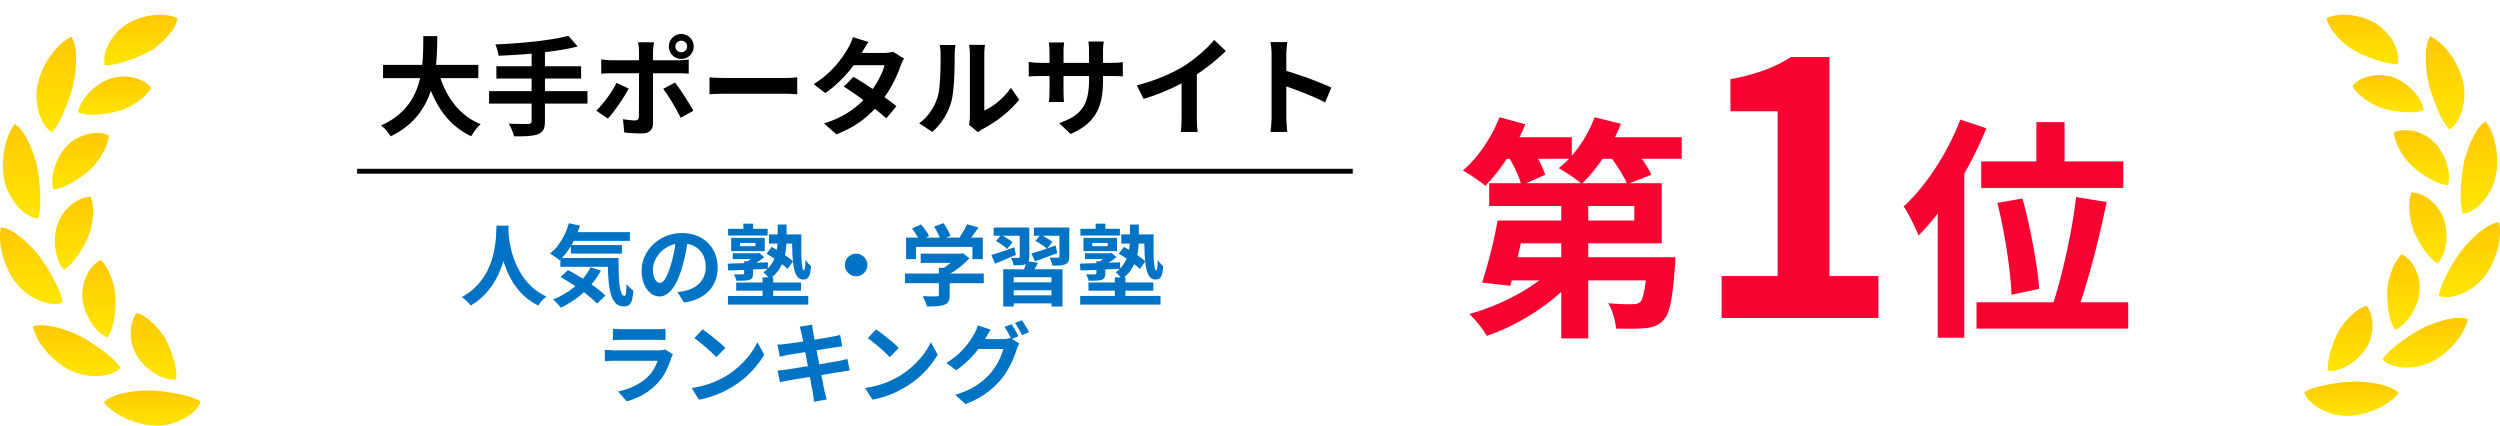 <svg width="511" height="87" fill="none" xmlns="http://www.w3.org/2000/svg"><g clip-path="url(#clip0_373_1718)"><path d="M486.057 5.11c.676.433 1.3 1.059 1.877 1.714.287.333.564.67.809 1.029.237.37.452.749.643 1.122.785 1.48 1.026 3.049.644 4.154-.377 0-.766-.034-1.162-.094-.399-.056-.792-.156-1.221-.236-.422-.09-.845-.2-1.264-.33-.422-.123-.825-.292-1.254-.419-.422-.14-.838-.293-1.237-.46-.399-.166-.779-.349-1.168-.505a12.92 12.92 0 01-1.079-.523c-.337-.183-.644-.382-.944-.549-.577-.343-1.142-.789-1.686-1.281a11.358 11.358 0 01-1.561-1.555c-.231-.293-.465-.556-.673-.842a8.232 8.232 0 01-.561-.869c-.327-.589-.551-1.198-.62-1.797.683-.303 1.501-.503 2.405-.606.225-.026.456-.046.693-.06a16.784 16.784 0 012.148.14c1.944.273 3.874 1.022 5.214 1.97l-.003-.003z" fill="url(#paint0_linear_373_1718)"/><path d="M503.592 17.396c.036.216.069.436.096.659.019.226.026.459.033.692.01.466-.004.939-.04 1.405a13.55 13.55 0 01-.178 1.38 10.3 10.3 0 01-.357 1.326c-.57 1.7-1.445 3.015-2.524 3.591a9.324 9.324 0 01-1.383-2.004c-.105-.193-.191-.4-.303-.599-.109-.2-.215-.406-.314-.612a19.48 19.48 0 01-.564-1.302c-.162-.456-.363-.888-.531-1.338-.172-.45-.327-.902-.465-1.351-.126-.46-.294-.875-.413-1.301a15.27 15.27 0 01-.31-1.232c-.142-.789-.31-1.594-.389-2.46a31.374 31.374 0 01-.126-2.593c.004-1.684.258-3.292.974-4.273.755.399 1.541.991 2.313 1.7.095.09.191.18.287.273a19.13 19.13 0 01.802.919c.35.426.686.875 1.009 1.335.165.226.311.469.449.715.139.243.274.49.406.74.261.492.498.991.71 1.48.402.992.66 1.99.818 2.866v-.016z" fill="url(#paint1_linear_373_1718)"/><path d="M486.964 22.109c.294.096.614.18.954.256.343.073.673.163 1.036.23.716.14 1.508.236 2.284.296 1.511.143 3.075.1 4.167-.41-.119-.675-.392-1.417-.802-2.146a12.152 12.152 0 00-1.63-2.057A17.036 17.036 0 00491.419 17c-.089-.064-.175-.127-.267-.187l-.281-.166c-.752-.43-1.481-.776-2.161-.985a9.911 9.911 0 00-2.178-.32 6.293 6.293 0 00-.558 0 9.26 9.26 0 00-1.686.246c-.722.173-1.382.416-1.973.756a5.584 5.584 0 00-1.485 1.221c.281.483.624.996 1.069 1.442.218.23.479.419.72.642a8.086 8.086 0 001.214.899l.221.133.211.143a9.337 9.337 0 001.346.729l.235.1.221.106c.297.137.594.256.894.353l.003-.003z" fill="url(#paint2_linear_373_1718)"/><path d="M509.921 36.797a12.37 12.37 0 01-.449 1.272 14.57 14.57 0 01-.637 1.248 10.887 10.887 0 01-1.634 2.21c-.303.32-.617.612-.93.872a7.01 7.01 0 01-.983.666c-.657.37-1.304.582-1.904.612a6.543 6.543 0 01-.248-1.138 13.623 13.623 0 01-.142-1.268c-.029-.882-.062-1.824.013-2.783.017-.48.043-.959.09-1.438.049-.48.099-.955.145-1.418.053-.466.125-.918.204-1.358.06-.432.132-.849.221-1.241.086-.383.195-.78.321-1.179l.402-1.211a19.25 19.25 0 01.99-2.39c.396-.769.775-1.471 1.221-2.067.442-.592.93-1.072 1.465-1.355a9.042 9.042 0 011.369 2.54c.182.493.344 1.012.486 1.544.069.267.145.536.198.81.046.275.089.552.125.831.317 2.23.214 4.52-.32 6.241h-.003z" fill="url(#paint3_linear_373_1718)"/><path d="M492.914 33.815c.445.43.96.879 1.57 1.318.301.22.627.436.954.646.313.213.64.422.977.619 1.359.782 2.739 1.428 3.946 1.441.099-.333.165-.696.205-1.078a8.303 8.303 0 00-.023-1.205c-.017-.21-.04-.42-.07-.636-.033-.213-.089-.426-.138-.64a15.73 15.73 0 00-.62-1.923c-.083-.21-.195-.41-.297-.61a17.132 17.132 0 00-.66-1.144c-.436-.736-1.017-1.341-1.535-1.827a9.46 9.46 0 00-.835-.676c-.3-.21-.643-.393-.98-.563a9.717 9.717 0 00-2.098-.768c-1.479-.303-2.894-.21-3.98.293.003.289.04.579.102.871.033.147.07.293.116.436.049.144.099.29.138.447a7.07 7.07 0 00.571 1.344c.08.147.172.29.241.443.3.602.703 1.172 1.119 1.714a8.998 8.998 0 001.3 1.495l-.003.003z" fill="url(#paint4_linear_373_1718)"/><path d="M507.354 57.078c-.294.326-.604.649-.953.948-.354.3-.723.586-1.106.852-.752.536-1.607.962-2.422 1.282a7.99 7.99 0 01-2.389.549c-.749.05-1.422-.04-1.973-.273.214-1.468.97-3.162 1.881-4.846.227-.423.452-.846.699-1.259.251-.409.498-.818.739-1.214.245-.396.515-.773.763-1.139a16.5 16.5 0 01.745-1.022 24.176 24.176 0 013.574-3.58c.676-.527 1.327-.996 1.986-1.339.657-.343 1.304-.563 1.908-.59a9.75 9.75 0 01.148 2.89c-.049.523-.102 1.068-.218 1.608-.115.542-.25 1.088-.409 1.627-.673 2.157-1.759 4.188-2.976 5.509l.003-.004z" fill="url(#paint5_linear_373_1718)"/><path d="M493.284 46.992c.105.29.237.593.393.906.155.313.3.632.478.958.175.326.366.66.574.992.198.33.399.66.617.982.888 1.295 1.858 2.48 2.944 3.019.231-.256.445-.553.646-.882.185-.336.35-.706.499-1.095.072-.197.145-.396.208-.603.056-.21.105-.422.151-.639.086-.432.178-.875.211-1.328.033-.452.05-.908.047-1.354 0-.447-.06-.896-.113-1.322-.095-.852-.346-1.65-.603-2.313-.264-.653-.67-1.305-1.112-1.904a9.584 9.584 0 00-1.591-1.604c-1.178-.916-2.514-1.445-3.702-1.462a4.387 4.387 0 00-.281.833 5.118 5.118 0 00-.082.446c-.027.153-.056.306-.073.462a6.667 6.667 0 00-.046.965c-.013.33-.007.663.02 1.002.013.17.036.34.053.51.013.17.029.34.052.509.04.34.119.679.182 1.012.112.662.333 1.318.534 1.907l-.006.003z" fill="url(#paint6_linear_373_1718)"/><path d="M496.392 74.242a8.718 8.718 0 01-1.274.436 13.26 13.26 0 01-1.353.3 12.45 12.45 0 01-2.732.11c-1.772-.16-3.26-.732-4.062-1.641.805-1.248 2.234-2.423 3.755-3.575.389-.276.782-.552 1.171-.829.39-.273.805-.516 1.192-.772a25.8 25.8 0 012.276-1.298c.35-.173.723-.336 1.112-.49a18.24 18.24 0 011.175-.459c.403-.143.822-.27 1.234-.392a17.82 17.82 0 011.231-.333c.825-.187 1.637-.31 2.366-.34.736-.026 1.412.057 1.967.297a9.57 9.57 0 01-.416 1.314 13.12 13.12 0 01-.677 1.352c-.128.23-.267.456-.409.685-.152.223-.31.446-.475.666-.33.44-.676.882-1.056 1.295-1.514 1.657-3.382 2.995-5.025 3.678v-.004z" fill="url(#paint7_linear_373_1718)"/><path d="M487.978 59.035a17.878 17.878 0 00-.01 2.067c.053.755.106 1.517.234 2.3.129.782.274 1.527.495 2.22.221.689.505 1.308.878 1.784 1.267-.523 2.564-1.81 3.481-3.369.234-.386.429-.802.617-1.205.093-.203.182-.406.261-.612.073-.21.142-.42.208-.626.125-.416.237-.815.313-1.211.066-.4.113-.783.132-1.142.076-1.411-.267-3.016-.934-4.344a7.334 7.334 0 00-1.207-1.767c-.462-.5-.97-.895-1.505-1.165-.445.366-.789.855-1.142 1.381-.171.267-.307.56-.458.852a8.21 8.21 0 00-.406.92c-.116.322-.251.631-.347.964-.053.163-.099.33-.142.5l-.138.492c-.086.33-.152.666-.201.999a8.91 8.91 0 00-.132.962h.003z" fill="url(#paint8_linear_373_1718)"/><path d="M479.147 84.993c-.871-.05-1.798-.23-2.683-.482a12.572 12.572 0 01-2.507-1.095c-1.525-.916-2.624-2.09-2.957-3.249a6.85 6.85 0 011.036-.526c.373-.16.779-.273 1.195-.42.415-.132.854-.249 1.306-.349.452-.096.908-.216 1.376-.296.469-.08.944-.156 1.413-.236.468-.074.94-.13 1.405-.173a17.805 17.805 0 011.997-.16c.211-.01.412-.02.61-.023.776-.017 1.63.06 2.472.133.848.083 1.726.246 2.537.412.819.18 1.607.423 2.287.723.673.293 1.247.659 1.647 1.112-.525.695-1.277 1.33-2.129 1.94-.425.306-.901.566-1.382.832-.485.26-.984.51-1.512.706a21.67 21.67 0 01-1.58.556 19.602 19.602 0 01-2.366.496c-.258.026-.512.05-.759.066-.495.033-.97.04-1.412.023l.006.01z" fill="url(#paint9_linear_373_1718)"/><path d="M478.068 67.609c-.148.28-.303.562-.455.869-.148.31-.294.639-.432.988a21.189 21.189 0 00-.772 2.174c-.449 1.484-.74 3.019-.476 4.207 1.363.063 3.096-.5 4.577-1.528.38-.24.736-.523 1.073-.816.336-.296.666-.579.953-.908.578-.646 1.069-1.285 1.399-1.937a9.21 9.21 0 00.449-.986c.126-.35.231-.718.317-1.088a9.88 9.88 0 00.195-1.118c.036-.383.049-.766.039-1.139-.02-1.48-.468-2.882-1.204-3.824a4.355 4.355 0 00-.809.316c-.273.12-.544.27-.805.443-.132.086-.257.18-.386.276-.132.09-.264.187-.392.286-.261.2-.502.433-.75.66-.25.222-.491.465-.719.722-.224.263-.465.499-.673.769-.419.542-.818 1.068-1.129 1.624v.01z" fill="url(#paint10_linear_373_1718)"/></g><path d="M97.768 15.968h-7.744c1.452 4.29 4.114 7.744 8.228 9.416-.66.55-1.518 1.716-1.936 2.464-3.982-1.87-6.534-5.082-8.25-9.328-1.188 3.674-3.564 7.106-8.228 9.35-.418-.726-1.188-1.672-1.958-2.222 5.038-2.244 7.128-5.896 7.986-9.68h-7.568v-2.706h8.008c.22-2.068.198-4.07.22-5.874h2.86c-.022 1.804-.044 3.828-.264 5.874h8.646v2.706zm22.308 2.662v2.552h-8.69v3.586c0 1.562-.396 2.244-1.43 2.662-1.056.396-2.64.462-4.884.44-.154-.748-.66-1.892-1.078-2.596 1.628.066 3.476.066 3.96.066.506-.022.704-.176.704-.616v-3.542h-8.69V18.63h8.69v-2.574h-7.194v-2.508h7.194v-2.574c-2.288.198-4.598.33-6.754.418-.066-.682-.396-1.738-.66-2.31 5.302-.22 11.33-.814 14.938-1.76l1.892 2.178c-1.958.506-4.268.88-6.688 1.166v2.882h7.392v2.508h-7.392v2.574h8.69zM138.05 9.5c0 .66.55 1.188 1.21 1.188.66 0 1.188-.528 1.188-1.188 0-.66-.528-1.188-1.188-1.188-.66 0-1.21.528-1.21 1.188zm-1.342 0a2.554 2.554 0 012.552-2.552 2.535 2.535 0 012.53 2.552 2.535 2.535 0 01-2.53 2.552 2.554 2.554 0 01-2.552-2.552zm-3.036-.858c-.044.308-.198 1.364-.198 1.914v1.76h5.126c.616 0 1.584-.066 2.178-.154v2.882a38.137 38.137 0 00-2.156-.066h-5.148v10.23c0 1.276-.726 2.068-2.288 2.068-1.188 0-2.464-.066-3.586-.198l-.264-2.728c.946.176 1.914.264 2.442.264.572 0 .792-.22.814-.792.022-.814.022-7.788.022-8.822v-.022h-5.588c-.66 0-1.518.022-2.134.088V12.14c.66.088 1.43.176 2.134.176h5.588v-1.76c0-.572-.11-1.54-.198-1.914h3.256zm-5.17 9.46c-1.012 1.958-3.036 4.84-4.246 6.138l-2.376-1.628c1.474-1.408 3.234-3.828 4.136-5.676l2.486 1.166zm9.46-1.232c1.122 1.408 2.882 4.18 3.762 5.786l-2.596 1.408c-.946-1.892-2.508-4.554-3.564-5.896l2.398-1.298zm7.062-1.056c.792.066 2.398.132 3.542.132h11.814c1.034 0 2.002-.088 2.574-.132v3.454c-.528-.022-1.65-.11-2.574-.11h-11.814c-1.254 0-2.728.044-3.542.11v-3.454zm32.494-7.238c-.55.77-1.1 1.76-1.364 2.244h4.466c.682 0 1.43-.088 1.914-.242l2.244 1.386a10.35 10.35 0 00-.726 1.562c-.594 1.782-1.694 4.136-3.256 6.336.946.682 1.804 1.32 2.442 1.848l-2.09 2.486c-.594-.55-1.408-1.232-2.31-1.958-1.936 2.046-4.444 3.916-7.876 5.214l-2.552-2.222c3.806-1.166 6.248-2.948 8.074-4.774a67.617 67.617 0 00-4.004-2.75l1.958-2.002c1.166.66 2.552 1.562 3.938 2.486 1.144-1.584 2.09-3.498 2.42-4.862h-6.292c-1.54 2.046-3.586 4.158-5.808 5.698L166.32 17.2c3.85-2.398 5.896-5.412 6.996-7.326.352-.528.814-1.54 1.012-2.288l3.19.99zm20.548 16.94a8.372 8.372 0 00.176-1.628V11.062c0-.99-.154-1.826-.176-1.892h3.278c-.022.066-.154.924-.154 1.914V22.59c1.782-.77 3.96-2.508 5.434-4.642l1.694 2.42c-1.826 2.376-4.994 4.752-7.458 6.006a4.7 4.7 0 00-.946.66l-1.848-1.518zm-10.186-.33c1.936-1.364 3.124-3.388 3.74-5.258.616-1.892.638-6.05.638-8.712 0-.88-.066-1.474-.198-2.024h3.234a14.49 14.49 0 00-.154 2.002c0 2.596-.066 7.238-.66 9.46-.66 2.486-2.046 4.642-3.916 6.314l-2.684-1.782zm37.576-8.91c0 5.456-1.32 8.778-6.622 11.11l-2.354-2.222c4.246-1.474 6.116-3.366 6.116-8.778v-.836h-5.214v2.992c0 .968.066 1.87.088 2.31h-3.08c.066-.44.132-1.32.132-2.31V15.55h-1.87c-1.1 0-1.892.044-2.376.088v-2.992a14.29 14.29 0 002.376.198h1.87v-2.178c0-.638-.066-1.32-.132-1.98h3.124a13.446 13.446 0 00-.132 1.98v2.178h5.214v-2.31c0-.88-.066-1.606-.132-2.046h3.146a13.86 13.86 0 00-.154 2.046v2.31h1.628c1.166 0 1.826-.044 2.42-.154v2.926c-.484-.044-1.254-.066-2.42-.066h-1.628v.726zm6.908 1.166c3.938-1.012 7.172-2.442 9.614-3.938 2.266-1.408 4.774-3.608 6.204-5.346l2.376 2.266c-1.672 1.65-3.784 3.366-5.918 4.774v8.888c0 .968.044 2.332.198 2.882h-3.476c.088-.528.154-1.914.154-2.882v-7.04c-2.266 1.188-5.06 2.376-7.766 3.168l-1.386-2.772zm27.544 6.446v-12.65c0-.77-.066-1.87-.22-2.64h3.432c-.088.77-.198 1.738-.198 2.64v3.256c2.948.858 7.172 2.42 9.196 3.41l-1.254 3.036c-2.266-1.188-5.566-2.464-7.942-3.278v6.226c0 .638.11 2.178.198 3.08h-3.432c.132-.88.22-2.2.22-3.08z" fill="#010101"/><path d="M101.488 46.132h2.484a72.228 72.228 0 01-.126 1.944c-.06.792-.174 1.674-.342 2.646-.156.96-.396 1.968-.72 3.024a17.829 17.829 0 01-1.332 3.168 14.939 14.939 0 01-2.124 3.006c-.852.948-1.89 1.794-3.114 2.538a5.619 5.619 0 00-.792-.882 8.532 8.532 0 00-1.026-.846c1.2-.672 2.208-1.44 3.024-2.304a13.06 13.06 0 001.998-2.718c.516-.96.912-1.92 1.188-2.88.276-.972.474-1.89.594-2.754.12-.864.192-1.638.216-2.322.024-.684.048-1.224.072-1.62zm2.394.486c.012.228.036.588.072 1.08a21.728 21.728 0 00.702 3.996c.228.792.528 1.608.9 2.448.372.84.834 1.662 1.386 2.466a12.013 12.013 0 001.998 2.232 12.35 12.35 0 002.772 1.782 6.096 6.096 0 00-.972.882 7.11 7.11 0 00-.702.954 12.667 12.667 0 01-2.898-1.962 14.1 14.1 0 01-2.106-2.484 17.626 17.626 0 01-1.44-2.736 22.15 22.15 0 01-.936-2.718c-.228-.9-.402-1.734-.522-2.502a29.274 29.274 0 01-.252-1.998 44.343 44.343 0 00-.09-1.224l2.088-.216zm12.6.828h12.276v1.782h-12.276v-1.782zm.198 2.646h10.44v1.746h-10.44v-1.746zm-2.142 2.646h10.386v1.8h-10.386v-1.8zm1.728-7.11l2.268.486a17.884 17.884 0 01-1.746 4.032c-.732 1.236-1.536 2.256-2.412 3.06a3.866 3.866 0 00-.576-.45c-.24-.18-.486-.354-.738-.522a6.096 6.096 0 00-.648-.414c.888-.684 1.662-1.572 2.322-2.664a13.97 13.97 0 001.53-3.528zm4.446 9l2.106.684a15.66 15.66 0 01-2.196 3.132 18.139 18.139 0 01-2.808 2.538 20.163 20.163 0 01-3.186 1.908 8.816 8.816 0 00-.45-.54 7.265 7.265 0 00-.594-.63 9.083 9.083 0 00-.54-.504 17.098 17.098 0 003.114-1.638 13.9 13.9 0 002.628-2.232c.78-.84 1.422-1.746 1.926-2.718zm3.51-1.89h2.214c0 1.08.012 2.094.036 3.042a27.1 27.1 0 00.162 2.466c.096.696.228 1.248.396 1.656.168.396.384.594.648.594.144-.012.24-.24.288-.684.048-.444.078-1.026.09-1.746.204.24.432.486.684.738.264.24.504.444.72.612-.048.744-.138 1.356-.27 1.836-.12.48-.312.828-.576 1.044-.264.228-.624.342-1.08.342-.756 0-1.356-.258-1.8-.774-.432-.504-.756-1.206-.972-2.106-.216-.912-.36-1.968-.432-3.168a64.5 64.5 0 01-.108-3.852zm-9.648 3.888l1.53-1.422c.66.348 1.344.738 2.052 1.17.72.42 1.428.864 2.124 1.332a30.86 30.86 0 011.962 1.404c.6.456 1.104.894 1.512 1.314l-1.728 1.638a14.491 14.491 0 00-1.422-1.332c-.564-.48-1.188-.96-1.872-1.44a37.479 37.479 0 00-2.088-1.422 47.16 47.16 0 00-2.07-1.242zm26.064-7.956a55.78 55.78 0 01-.468 2.916 28.367 28.367 0 01-.774 3.132c-.348 1.212-.756 2.256-1.224 3.132-.468.876-.984 1.554-1.548 2.034-.552.468-1.158.702-1.818.702-.66 0-1.272-.222-1.836-.666-.552-.456-.996-1.08-1.332-1.872-.324-.792-.486-1.692-.486-2.7 0-1.044.21-2.028.63-2.952a7.816 7.816 0 011.746-2.448 8.375 8.375 0 012.628-1.692 8.6 8.6 0 013.258-.612c1.116 0 2.118.18 3.006.54.9.36 1.668.858 2.304 1.494a6.485 6.485 0 011.458 2.232 7.44 7.44 0 01.504 2.754c0 1.26-.258 2.388-.774 3.384s-1.284 1.818-2.304 2.466c-1.008.648-2.268 1.092-3.78 1.332l-1.35-2.142c.348-.036.654-.078.918-.126s.516-.102.756-.162a6.925 6.925 0 001.602-.612 5.24 5.24 0 001.314-1.008 4.39 4.39 0 00.864-1.422c.216-.54.324-1.134.324-1.782a5.6 5.6 0 00-.324-1.944 4.286 4.286 0 00-.954-1.53c-.42-.444-.93-.78-1.53-1.008-.6-.24-1.29-.36-2.07-.36-.96 0-1.806.174-2.538.522a5.824 5.824 0 00-1.854 1.314 5.958 5.958 0 00-1.152 1.746c-.252.624-.378 1.218-.378 1.782 0 .6.072 1.104.216 1.512.144.396.318.696.522.9.216.192.444.288.684.288.252 0 .498-.126.738-.378.252-.264.498-.66.738-1.188.24-.528.48-1.194.72-1.998.276-.864.51-1.788.702-2.772.192-.984.33-1.944.414-2.88l2.448.072zm8.154 11.826h16.416v1.764h-16.416v-1.764zm1.692-2.754h13.248v1.674h-13.248v-1.674zm5.382-1.044h2.178v4.698h-2.178v-4.698zm-7.038-9.936h8.082v1.386h-8.082v-1.386zm7.848 5.112l1.044-1.404c.492.264 1.014.57 1.566.918.564.336 1.092.684 1.584 1.044.504.348.912.678 1.224.99l-1.116 1.566c-.288-.3-.678-.636-1.17-1.008-.48-.384-.996-.762-1.548-1.134a20.281 20.281 0 00-1.584-.972zm-4.734-6.156h1.998v1.872h-1.998v-1.872zm.162 7.686h1.818v2.502c0 .384-.054.672-.162.864-.108.18-.312.324-.612.432-.3.084-.666.138-1.098.162-.432.012-.942.018-1.53.018a2.797 2.797 0 00-.216-.684c-.108-.24-.21-.45-.306-.63.252.012.498.018.738.018h1.062c.12 0 .198-.018.234-.054.048-.036.072-.102.072-.198v-2.43zm-3.366.486c.696-.024 1.488-.048 2.376-.072.888-.024 1.836-.054 2.844-.09l3.006-.108-.018 1.332c-.984.036-1.962.078-2.934.126-.972.048-1.902.09-2.79.126-.876.024-1.668.048-2.376.072l-.108-1.386zm1.044-2.124h5.112v1.188h-5.112v-1.188zm7.398-3.852h5.634v1.872h-5.634v-1.872zm-2.772 3.852h.45l.342-.09 1.008.882a14.4 14.4 0 01-1.368.99c-.504.324-.978.612-1.422.864a2.774 2.774 0 00-.378-.45 3.333 3.333 0 00-.414-.414c.312-.204.636-.444.972-.72.348-.288.618-.552.81-.792v-.27zm7.488-3.852h1.908a239.633 239.633 0 00-.018 2.844c0 .876.018 1.656.054 2.34.036.672.09 1.2.162 1.584.084.384.198.576.342.576.084 0 .15-.198.198-.594.048-.408.078-.918.09-1.53.156.216.336.444.54.684.216.228.414.414.594.558-.036.636-.108 1.158-.216 1.566-.108.408-.27.708-.486.9-.204.192-.498.288-.882.288-.552 0-.984-.234-1.296-.702-.312-.48-.534-1.14-.666-1.98a27.104 27.104 0 01-.27-2.952c-.036-1.116-.054-2.31-.054-3.582zm-10.638 1.746v.648h3.15v-.648h-3.15zm-1.8-1.044h6.858v2.718h-6.858v-2.718zm9.504-2.718h1.818v2.952c0 .624-.042 1.302-.126 2.034-.072.72-.228 1.452-.468 2.196a7.934 7.934 0 01-1.044 2.124c-.456.672-1.068 1.284-1.836 1.836a2.729 2.729 0 00-.36-.468c-.144-.18-.3-.354-.468-.522a3.928 3.928 0 00-.45-.396c.66-.468 1.182-.99 1.566-1.566.396-.588.69-1.188.882-1.8a9.086 9.086 0 00.378-1.818c.072-.6.108-1.158.108-1.674v-2.898zM175 51.856c.432 0 .816.108 1.152.324.348.204.624.48.828.828.216.336.324.72.324 1.152 0 .42-.108.804-.324 1.152-.204.348-.48.63-.828.846-.336.204-.72.306-1.152.306-.42 0-.804-.102-1.152-.306a2.591 2.591 0 01-.846-.846 2.236 2.236 0 01-.306-1.152c0-.432.102-.816.306-1.152.216-.348.498-.624.846-.828a2.142 2.142 0 011.152-.324zm13.194 0h8.298v1.872h-8.298v-1.872zm-3.222 4.05h16.11v1.98h-16.11v-1.98zm6.93-1.17h2.214v5.562c0 .552-.078.984-.234 1.296-.156.312-.45.546-.882.702a5.462 5.462 0 01-1.512.288c-.576.036-1.248.054-2.016.054a6.186 6.186 0 00-.378-1.08 9.12 9.12 0 00-.504-1.026l1.17.036c.396.012.744.018 1.044.018.312 0 .528-.006.648-.018.18 0 .3-.024.36-.072.06-.048.09-.132.09-.252v-5.508zm3.906-2.88h.522l.468-.108 1.35 1.044c-.396.444-.858.888-1.386 1.332a21.47 21.47 0 01-1.656 1.26c-.576.384-1.158.72-1.746 1.008a4.792 4.792 0 00-.558-.648 17.42 17.42 0 00-.576-.612c.468-.24.93-.528 1.386-.864.468-.336.894-.678 1.278-1.026.384-.36.69-.684.918-.972v-.414zm-10.602-3.294h15.678v4.41h-2.124V50.47h-11.538v2.502h-2.016v-4.41zm12.456-2.736l2.34.684c-.408.6-.834 1.188-1.278 1.764a23.739 23.739 0 01-1.206 1.458l-1.782-.648c.24-.312.474-.654.702-1.026.24-.372.468-.75.684-1.134.216-.396.396-.762.54-1.098zm-11.25.882l1.836-.828c.324.36.642.762.954 1.206.312.432.54.822.684 1.17l-1.944.918c-.132-.336-.348-.732-.648-1.188a13.955 13.955 0 00-.882-1.278zm4.518-.396l1.908-.702c.288.384.564.822.828 1.314.276.492.474.924.594 1.296l-2.034.792c-.096-.36-.27-.792-.522-1.296-.24-.516-.498-.984-.774-1.404zm14.13 8.73h12.114v7.614h-2.25v-5.994h-7.722v5.994h-2.142v-7.614zm1.08 2.664h9.378v1.62h-9.378v-1.62zm.126 2.664h9.342v1.638h-9.342V60.37zm3.582-6.984l2.322.324c-.228.468-.468.912-.72 1.332-.252.42-.474.774-.666 1.062l-1.764-.378c.156-.348.312-.738.468-1.17a7.43 7.43 0 00.36-1.17zm-6.732-6.876h5.796v1.674h-5.796V46.51zm5.31 0h1.962v5.976c0 .408-.054.726-.162.954-.108.228-.3.414-.576.558a3.21 3.21 0 01-1.044.216 49.08 49.08 0 01-1.422.018 4.033 4.033 0 00-.216-.774 7.927 7.927 0 00-.324-.756c.312.012.612.018.9.018h.612c.096 0 .162-.018.198-.054a.268.268 0 00.072-.198V46.51zm2.916 0h6.21v1.674h-6.21V46.51zm5.202 0h2.016v5.922c0 .444-.06.786-.18 1.026-.108.228-.318.414-.63.558-.3.132-.672.216-1.116.252-.432.024-.942.03-1.53.018a3.64 3.64 0 00-.234-.828 5.878 5.878 0 00-.342-.81l1.026.036h.684a.489.489 0 00.234-.072c.048-.036.072-.102.072-.198V46.51zm-5.724 5.31c.648-.192 1.41-.432 2.286-.72.876-.3 1.764-.606 2.664-.918l.342 1.548c-.78.3-1.572.6-2.376.9-.792.288-1.524.552-2.196.792l-.72-1.602zm.828-2.574l1.044-1.278c.396.192.828.432 1.296.72.48.276.852.534 1.116.774l-1.098 1.404c-.24-.252-.594-.528-1.062-.828a13.501 13.501 0 00-1.296-.792zm-9.018 2.88c.6-.18 1.314-.408 2.142-.684.84-.288 1.692-.588 2.556-.9l.324 1.566c-.732.3-1.47.612-2.214.936a86.86 86.86 0 01-2.052.846l-.756-1.764zm.954-2.862l1.026-1.242c.396.192.822.432 1.278.72.456.276.81.534 1.062.774l-1.08 1.386c-.24-.252-.582-.534-1.026-.846a13.23 13.23 0 00-1.26-.792zm17.208 11.232h16.416v1.764h-16.416v-1.764zm1.692-2.754h13.248v1.674h-13.248v-1.674zm5.382-1.044h2.178v4.698h-2.178v-4.698zm-7.038-9.936h8.082v1.386h-8.082v-1.386zm7.848 5.112l1.044-1.404c.492.264 1.014.57 1.566.918.564.336 1.092.684 1.584 1.044.504.348.912.678 1.224.99l-1.116 1.566c-.288-.3-.678-.636-1.17-1.008-.48-.384-.996-.762-1.548-1.134a20.281 20.281 0 00-1.584-.972zm-4.734-6.156h1.998v1.872h-1.998v-1.872zm.162 7.686h1.818v2.502c0 .384-.054.672-.162.864-.108.18-.312.324-.612.432-.3.084-.666.138-1.098.162-.432.012-.942.018-1.53.018a2.797 2.797 0 00-.216-.684c-.108-.24-.21-.45-.306-.63.252.012.498.018.738.018h1.062c.12 0 .198-.018.234-.054.048-.036.072-.102.072-.198v-2.43zm-3.366.486c.696-.024 1.488-.048 2.376-.072.888-.024 1.836-.054 2.844-.09l3.006-.108-.018 1.332c-.984.036-1.962.078-2.934.126-.972.048-1.902.09-2.79.126-.876.024-1.668.048-2.376.072l-.108-1.386zm1.044-2.124h5.112v1.188h-5.112v-1.188zm7.398-3.852h5.634v1.872h-5.634v-1.872zm-2.772 3.852h.45l.342-.09 1.008.882a14.4 14.4 0 01-1.368.99c-.504.324-.978.612-1.422.864a2.774 2.774 0 00-.378-.45 3.333 3.333 0 00-.414-.414c.312-.204.636-.444.972-.72.348-.288.618-.552.81-.792v-.27zm7.488-3.852h1.908a239.633 239.633 0 00-.018 2.844c0 .876.018 1.656.054 2.34.036.672.09 1.2.162 1.584.084.384.198.576.342.576.084 0 .15-.198.198-.594.048-.408.078-.918.09-1.53.156.216.336.444.54.684.216.228.414.414.594.558-.036.636-.108 1.158-.216 1.566-.108.408-.27.708-.486.9-.204.192-.498.288-.882.288-.552 0-.984-.234-1.296-.702-.312-.48-.534-1.14-.666-1.98a27.104 27.104 0 01-.27-2.952c-.036-1.116-.054-2.31-.054-3.582zm-10.638 1.746v.648h3.15v-.648h-3.15zm-1.8-1.044h6.858v2.718h-6.858v-2.718zm9.504-2.718h1.818v2.952c0 .624-.042 1.302-.126 2.034-.072.72-.228 1.452-.468 2.196a7.934 7.934 0 01-1.044 2.124c-.456.672-1.068 1.284-1.836 1.836a2.729 2.729 0 00-.36-.468c-.144-.18-.3-.354-.468-.522a3.928 3.928 0 00-.45-.396c.66-.468 1.182-.99 1.566-1.566.396-.588.69-1.188.882-1.8a9.086 9.086 0 00.378-1.818c.072-.6.108-1.158.108-1.674v-2.898zM125.286 67.194c.252.036.552.06.9.072.348.012.672.018.972.018h6.93c.276 0 .606-.006.99-.018.384-.012.702-.036.954-.072v2.322a9.784 9.784 0 00-.936-.036c-.372-.012-.72-.018-1.044-.018h-6.894c-.288 0-.606.006-.954.018-.336.012-.642.024-.918.036v-2.322zm12.258 5.22l-.198.396c-.06.144-.108.264-.144.36a19.507 19.507 0 01-1.044 2.592c-.408.852-.948 1.65-1.62 2.394a12.025 12.025 0 01-3.024 2.466 15.641 15.641 0 01-3.402 1.422l-1.782-2.034c1.356-.288 2.562-.708 3.618-1.26s1.926-1.182 2.61-1.89a6.822 6.822 0 001.152-1.548c.3-.552.534-1.074.702-1.566h-8.694c-.216 0-.522.006-.918.018-.396.012-.786.036-1.17.072v-2.34l1.116.072c.372.024.696.036.972.036h8.91c.288 0 .546-.018.774-.054.24-.036.42-.078.54-.126l1.602.99zm6.066-5.094c.312.216.678.48 1.098.792.42.312.852.654 1.296 1.026.456.36.882.714 1.278 1.062.396.348.72.66.972.936l-1.836 1.872a15.757 15.757 0 00-.9-.9 45.97 45.97 0 00-2.484-2.142c-.42-.336-.792-.618-1.116-.846l1.692-1.8zm-2.25 11.988a19.063 19.063 0 002.646-.558c.828-.24 1.596-.516 2.304-.828a20.95 20.95 0 001.944-.972 17.407 17.407 0 002.808-2.088c.852-.78 1.596-1.59 2.232-2.43.636-.852 1.14-1.68 1.512-2.484l1.404 2.538a16.38 16.38 0 01-1.692 2.412c-.66.804-1.41 1.572-2.25 2.304a19.23 19.23 0 01-2.718 1.944c-.612.372-1.272.726-1.98 1.062-.708.324-1.458.612-2.25.864-.78.264-1.596.468-2.448.612l-1.512-2.376zm22.464-11.16a5.255 5.255 0 00-.18-.72l-.18-.648 2.538-.414c.024.18.048.408.072.684.036.264.078.504.126.72.024.168.078.48.162.936l.306 1.656c.12.648.252 1.35.396 2.106.156.744.306 1.5.45 2.268l.414 2.16c.144.684.264 1.29.36 1.818.108.528.186.918.234 1.17.06.264.132.552.216.864.084.312.168.612.252.9l-2.61.468c-.048-.336-.084-.66-.108-.972a5.964 5.964 0 00-.126-.846l-.216-1.098a63.26 63.26 0 00-.324-1.764 189.72 189.72 0 00-.396-2.142l-.432-2.268c-.144-.756-.282-1.464-.414-2.124-.12-.66-.228-1.23-.324-1.71-.096-.492-.168-.84-.216-1.044zm-4.914 2.286l.846-.036c.276-.024.552-.054.828-.09.264-.036.636-.084 1.116-.144.48-.072 1.032-.15 1.656-.234.624-.096 1.266-.198 1.926-.306.672-.108 1.32-.21 1.944-.306a912.18 912.18 0 001.656-.288l1.152-.198c.288-.06.588-.12.9-.18.312-.072.576-.138.792-.198l.432 2.358c-.192.012-.45.042-.774.09-.324.048-.618.09-.882.126a126.528 126.528 0 00-3.006.486c-.636.096-1.284.198-1.944.306-.66.096-1.29.198-1.89.306a792.237 792.237 0 01-2.61.414c-.288.06-.558.12-.81.18-.252.048-.534.114-.846.198l-.486-2.484zm.018 5.292c.24-.012.54-.036.9-.072l.972-.126a369.047 369.047 0 003.114-.486c.684-.108 1.386-.216 2.106-.324.72-.12 1.422-.24 2.106-.36.684-.12 1.308-.228 1.872-.324l1.368-.234c.348-.072.678-.144.99-.216.324-.072.606-.144.846-.216l.486 2.376c-.24.012-.534.048-.882.108-.336.048-.678.102-1.026.162-.384.06-.864.138-1.44.234s-1.212.204-1.908.324c-.684.108-1.386.222-2.106.342-.72.108-1.41.222-2.07.342-.66.108-1.254.204-1.782.288a33.72 33.72 0 00-1.242.216l-1.044.198c-.3.06-.552.12-.756.18l-.504-2.412zm20.138-8.406c.312.216.678.48 1.098.792.42.312.852.654 1.296 1.026.456.36.882.714 1.278 1.062.396.348.72.66.972.936l-1.836 1.872a15.757 15.757 0 00-.9-.9 45.97 45.97 0 00-2.484-2.142c-.42-.336-.792-.618-1.116-.846l1.692-1.8zm-2.25 11.988a19.063 19.063 0 002.646-.558c.828-.24 1.596-.516 2.304-.828a20.95 20.95 0 001.944-.972 17.407 17.407 0 002.808-2.088c.852-.78 1.596-1.59 2.232-2.43.636-.852 1.14-1.68 1.512-2.484l1.404 2.538a16.38 16.38 0 01-1.692 2.412c-.66.804-1.41 1.572-2.25 2.304a19.23 19.23 0 01-2.718 1.944c-.612.372-1.272.726-1.98 1.062-.708.324-1.458.612-2.25.864-.78.264-1.596.468-2.448.612l-1.512-2.376zm29.934-13.05c.156.216.318.474.486.774.18.3.354.6.522.9.168.3.306.564.414.792l-1.44.612c-.18-.372-.402-.792-.666-1.26-.252-.48-.498-.894-.738-1.242l1.422-.576zm2.124-.81c.156.216.324.48.504.792.192.3.372.6.54.9.18.288.318.54.414.756l-1.422.612c-.192-.384-.42-.81-.684-1.278-.264-.468-.522-.87-.774-1.206l1.422-.576zm-.504 4.77a4.729 4.729 0 00-.324.612 5.388 5.388 0 00-.27.684 17.694 17.694 0 01-.666 1.818 21.152 21.152 0 01-1.044 2.088 15.61 15.61 0 01-1.44 2.106 16.405 16.405 0 01-3.006 2.808c-1.14.84-2.556 1.596-4.248 2.268l-2.124-1.908c1.224-.372 2.28-.786 3.168-1.242a13.864 13.864 0 002.322-1.512c.66-.54 1.248-1.11 1.764-1.71.408-.468.786-.996 1.134-1.584.36-.588.66-1.176.9-1.764.252-.588.426-1.104.522-1.548h-6.066l.828-2.034h5.13c.288 0 .57-.018.846-.054.288-.048.528-.102.72-.162l1.854 1.134zm-5.868-2.844c-.216.312-.426.648-.63 1.008l-.468.828c-.408.72-.912 1.47-1.512 2.25-.6.768-1.278 1.518-2.034 2.25-.744.72-1.548 1.38-2.412 1.98l-2.016-1.512a15.585 15.585 0 003.654-3.024c.444-.516.828-1.008 1.152-1.476.324-.48.594-.912.81-1.296.144-.216.294-.504.45-.864.168-.372.288-.708.36-1.008l2.646.864z" fill="#0173C5"/><path d="M73 35h203.5" stroke="#000"/><g clip-path="url(#clip1_373_1718)"><path d="M25.567 5.162c-.694.443-1.333 1.084-1.925 1.756-.294.34-.578.685-.828 1.053a13.44 13.44 0 00-.66 1.15c-.805 1.517-1.052 3.122-.66 4.255a7.99 7.99 0 001.191-.096c.41-.058.812-.16 1.252-.242a14.79 14.79 0 001.295-.338c.433-.126.845-.3 1.285-.43.433-.142.86-.3 1.268-.47.41-.17.799-.358 1.198-.518a13.38 13.38 0 001.106-.535c.345-.188.66-.392.967-.563.592-.351 1.17-.808 1.729-1.313a11.626 11.626 0 001.6-1.592c.236-.3.476-.57.69-.863.212-.29.405-.586.574-.89.335-.603.565-1.227.636-1.84-.7-.31-1.539-.516-2.465-.621-.23-.027-.467-.048-.71-.062-.238 0-.478 0-.718.014-.487.02-.984.065-1.485.13-1.992.28-3.97 1.046-5.344 2.018l.004-.003z" fill="url(#paint11_linear_373_1718)"/><path d="M7.593 17.747a14.04 14.04 0 00-.098.675 14.599 14.599 0 00.007 2.148c.037.477.098.955.182 1.415.085.46.223.924.365 1.357.586 1.742 1.482 3.09 2.588 3.679a9.522 9.522 0 001.417-2.053c.108-.197.196-.409.311-.613.112-.205.22-.416.322-.628.206-.43.399-.876.578-1.333.166-.467.372-.91.544-1.37a22.3 22.3 0 00.477-1.385c.129-.47.301-.897.423-1.333.129-.433.234-.856.318-1.262.146-.808.318-1.633.4-2.52.087-.88.114-1.803.128-2.655-.004-1.726-.264-3.373-.998-4.378-.775.409-1.58 1.016-2.371 1.742-.098.092-.196.184-.294.28-.092.102-.183.2-.278.303a21.813 21.813 0 00-1.579 2.005c-.17.232-.318.48-.46.733-.142.249-.28.501-.416.757-.267.504-.51 1.016-.727 1.517a14.954 14.954 0 00-.84 2.936v-.017z" fill="url(#paint12_linear_373_1718)"/><path d="M24.636 22.575c-.3.099-.629.184-.977.262-.352.075-.69.167-1.062.236-.734.143-1.546.242-2.34.303-1.55.147-3.153.102-4.273-.42.122-.691.403-1.452.822-2.199a12.492 12.492 0 011.671-2.107 17.532 17.532 0 011.593-1.309c.091-.065.18-.13.274-.191.098-.058.193-.112.287-.17.772-.44 1.52-.795 2.216-1.01.703-.187 1.468-.3 2.232-.327.19-.007.382-.01.572 0a9.462 9.462 0 011.728.252c.74.178 1.417.426 2.023.774a5.725 5.725 0 011.522 1.252c-.288.494-.64 1.02-1.096 1.476-.223.235-.49.43-.737.658a8.244 8.244 0 01-1.245.92l-.227.137-.216.147a10.228 10.228 0 01-1.38.746l-.24.103c-.078.037-.152.071-.227.109a8.24 8.24 0 01-.916.361l-.004-.003z" fill="url(#paint13_linear_373_1718)"/><path d="M1.106 37.621c.128.434.277.87.46 1.303.196.433.412.863.652 1.279a11.278 11.278 0 002.628 3.157c.329.266.674.494 1.008.682.673.378 1.336.597 1.952.627.115-.361.2-.753.254-1.166.06-.412.121-.849.145-1.299.03-.904.064-1.868-.013-2.85A23.9 23.9 0 008.1 37.88l-.149-1.453a21.413 21.413 0 00-.21-1.391 14.98 14.98 0 00-.226-1.272c-.088-.392-.2-.798-.328-1.207-.135-.409-.274-.822-.413-1.24-.28-.83-.622-1.661-1.014-2.449-.406-.788-.795-1.507-1.252-2.117-.453-.607-.954-1.098-1.501-1.388a9.266 9.266 0 00-1.404 2.601 17.974 17.974 0 00-.497 1.582c-.071.273-.15.55-.203.829-.048.283-.092.566-.129.852-.324 2.285-.22 4.63.328 6.393h.004z" fill="url(#paint14_linear_373_1718)"/><path d="M18.539 34.566c-.457.44-.985.9-1.61 1.35-.308.226-.643.447-.978.662-.321.218-.656.433-1 .634-1.394.802-2.808 1.463-4.046 1.477a6.075 6.075 0 01-.21-1.105 8.441 8.441 0 01.024-1.234c.017-.215.04-.43.071-.651.034-.219.091-.437.142-.655a15.874 15.874 0 01.636-1.97c.084-.216.2-.42.304-.625.213-.41.443-.801.677-1.173.446-.753 1.042-1.374 1.572-1.872.268-.242.552-.474.856-.692a8.29 8.29 0 011.005-.576 9.981 9.981 0 012.15-.788c1.516-.31 2.967-.214 4.08.3-.003.297-.04.594-.105.894-.034.15-.071.3-.118.446a5.317 5.317 0 00-.142.457 7.207 7.207 0 01-.585 1.378c-.082.15-.176.296-.247.453-.308.617-.72 1.2-1.147 1.756a9.222 9.222 0 01-1.333 1.531l.004.003z" fill="url(#paint15_linear_373_1718)"/><path d="M3.737 58.397c.301.334.62.664.978.971.362.307.74.6 1.133.873.771.55 1.647.986 2.482 1.313a8.19 8.19 0 002.45.562c.767.052 1.457-.04 2.022-.28-.22-1.503-.995-3.238-1.928-4.964-.234-.433-.463-.866-.717-1.288-.257-.42-.51-.84-.758-1.245-.25-.406-.527-.791-.781-1.166-.25-.372-.507-.723-.765-1.047a24.795 24.795 0 00-3.663-3.669c-.693-.538-1.36-1.02-2.036-1.37-.673-.352-1.336-.577-1.955-.604a9.975 9.975 0 00-.152 2.96c.05.535.105 1.094.223 1.647.119.555.257 1.115.42 1.667.69 2.21 1.803 4.29 3.05 5.643l-.003-.003z" fill="url(#paint16_linear_373_1718)"/><path d="M18.159 48.065a9.185 9.185 0 01-.402.928c-.16.32-.308.648-.49.982-.18.334-.376.675-.59 1.016-.202.337-.409.675-.632 1.006-.91 1.326-1.904 2.54-3.017 3.092a6.078 6.078 0 01-.663-.903 8.965 8.965 0 01-.51-1.122 11.036 11.036 0 01-.214-.617 13.132 13.132 0 01-.155-.655c-.088-.443-.183-.897-.217-1.36-.034-.464-.05-.931-.047-1.388 0-.457.06-.917.115-1.354.098-.873.355-1.691.619-2.37.27-.668.687-1.336 1.14-1.95a9.827 9.827 0 011.63-1.643c1.207-.938 2.577-1.48 3.795-1.497.122.27.22.556.287.852.034.15.065.304.085.457.027.157.058.314.074.474.041.32.055.651.048.989.013.337.006.678-.02 1.026-.014.174-.038.348-.055.522a9.04 9.04 0 01-.054.522c-.04.347-.122.695-.186 1.036-.115.679-.341 1.35-.548 1.954l.007.003z" fill="url(#paint17_linear_373_1718)"/><path d="M14.973 75.98c.406.18.85.324 1.306.447.453.126.92.228 1.387.307.943.146 1.91.174 2.8.112 1.817-.164 3.342-.75 4.164-1.68-.825-1.28-2.29-2.483-3.85-3.663-.398-.283-.8-.566-1.2-.849-.399-.28-.825-.528-1.22-.79a26.537 26.537 0 00-2.335-1.33 14.78 14.78 0 00-1.14-.502 18.487 18.487 0 00-1.204-.47 25.958 25.958 0 00-1.264-.403 17.69 17.69 0 00-1.262-.34c-.846-.192-1.678-.318-2.425-.349-.754-.027-1.448.058-2.016.304.101.433.243.883.426 1.347.193.457.43.917.693 1.384.132.235.274.467.42.703.155.228.318.456.487.681.338.45.693.904 1.082 1.327 1.553 1.698 3.467 3.069 5.152 3.767v-.003z" fill="url(#paint18_linear_373_1718)"/><path d="M23.598 60.401c.038.645.055 1.35.01 2.118-.053.774-.108 1.555-.24 2.356-.131.801-.28 1.565-.507 2.274-.227.706-.517 1.34-.9 1.828-1.298-.536-2.628-1.855-3.568-3.45-.24-.397-.44-.823-.632-1.235a11.274 11.274 0 01-.268-.628c-.074-.214-.145-.43-.213-.64a12.47 12.47 0 01-.321-1.242 10.727 10.727 0 01-.135-1.17c-.078-1.445.274-3.088.957-4.449a7.518 7.518 0 011.238-1.81 5.51 5.51 0 011.542-1.194c.457.375.808.877 1.17 1.415.176.273.315.573.47.873.156.3.295.614.417.941.118.331.257.648.355.989.054.167.101.338.145.511l.142.505c.088.338.156.682.206 1.023.061.334.112.662.136.985h-.004z" fill="url(#paint19_linear_373_1718)"/><path d="M32.65 86.993c.892-.051 1.843-.235 2.749-.494a12.906 12.906 0 002.57-1.122c1.563-.938 2.69-2.141 3.031-3.328a7.049 7.049 0 00-1.062-.539c-.382-.163-.798-.28-1.224-.43a15.063 15.063 0 00-1.34-.357c-.463-.099-.93-.222-1.41-.304-.48-.081-.968-.16-1.448-.242a23.38 23.38 0 00-1.44-.177 18.234 18.234 0 00-2.047-.164c-.216-.01-.423-.02-.626-.023-.794-.018-1.67.06-2.533.136-.87.085-1.769.252-2.601.423-.839.184-1.647.433-2.344.74-.69.3-1.278.675-1.688 1.138.538.713 1.31 1.364 2.182 1.988.436.314.923.58 1.417.853.497.266 1.008.521 1.55.722.534.212 1.078.403 1.62.57a20.022 20.022 0 002.424.508c.264.027.525.051.778.068.508.034.995.041 1.448.024l-.007.01z" fill="url(#paint20_linear_373_1718)"/><path d="M33.756 69.185c.152.286.31.576.466.89.152.317.301.654.443 1.012.288.71.569 1.446.792 2.227.46 1.52.758 3.092.487 4.31-1.397.064-3.173-.512-4.691-1.566a9.09 9.09 0 01-1.1-.835c-.345-.303-.683-.593-.977-.93-.592-.662-1.096-1.317-1.434-1.985a9.436 9.436 0 01-.46-1.01 10.062 10.062 0 01-.325-1.114c-.088-.379-.155-.76-.2-1.146a9.66 9.66 0 01-.04-1.166c.02-1.517.48-2.953 1.235-3.918.28.075.554.188.828.324.281.123.558.276.825.454.136.088.264.184.396.283.136.092.27.19.403.293.267.204.514.443.768.675.257.228.503.477.737.74.23.27.477.511.69.787.43.556.839 1.095 1.157 1.664v.01z" fill="url(#paint21_linear_373_1718)"/></g><path d="M323.44 37.448h9.072c-.576-1.392-1.824-3.312-3.024-4.992h-1.92c-1.296 1.92-2.736 3.648-4.128 4.992zm10.608 7.632v-2.976h-9.408v2.976h9.408zm-14.928 7.488v-2.832h-8.256l-.672 2.832h8.928zm1.584-20.112h-6.336c.624 1.152 1.2 2.352 1.488 3.264l-3.888 1.728h11.184c-1.152-.96-3.312-2.4-4.56-3.072.72-.576 1.44-1.2 2.112-1.92zm23.04-4.416v4.416h-8.16c.816 1.152 1.536 2.304 1.968 3.264l-4.464 1.728h6.576v12.288H324.64v2.832h17.808s-.048 1.344-.096 2.016c-.48 6.432-1.056 9.504-2.304 10.8-1.056 1.152-2.16 1.536-3.648 1.68-1.344.144-3.648.144-6.096.096-.096-1.68-.768-3.84-1.584-5.184 2.016.192 3.984.24 4.896.192.72 0 1.152-.048 1.632-.432.48-.48.816-1.776 1.152-4.416h-11.76v11.856h-5.52v-9.504c-4.272 3.888-9.84 7.152-15.216 8.976-.768-1.344-2.4-3.408-3.552-4.464 5.04-1.392 10.368-3.936 14.256-6.864h-5.616l-.288 1.104-5.76-.672c1.104-3.408 2.448-8.496 3.168-12.672h13.008v-2.976h-14.736v-4.656h6.48c-.432-1.44-1.296-3.312-2.256-4.992h-.624c-1.392 2.112-2.928 4.032-4.368 5.52-1.056-.912-3.312-2.4-4.608-3.12 3.072-2.592 5.904-6.816 7.488-10.896l5.28 1.44c-.336.864-.768 1.776-1.2 2.64h10.704v3.792c1.968-2.256 3.6-5.04 4.656-7.872l5.376 1.344c-.336.912-.768 1.824-1.2 2.736h13.632zm8.16 36.96v-8.568h11.448V22.736h-9.648v-6.552c5.328-1.008 9-2.376 12.384-4.536h7.848v44.784h10.008V65h-32.04zm53.054-32.016h11.28v-8.016h5.76v8.016h12v5.424h-29.04v-5.424zm11.856 26.064l-5.664 1.2c-.144-4.656-1.344-12.624-2.88-18.768l5.136-.912c1.632 6.048 3.072 13.776 3.408 18.48zM400.686 24.44l5.328 1.776a78.28 78.28 0 01-4.512 9.264v33.552h-5.424V43.64a46.502 46.502 0 01-3.936 4.512c-.528-1.392-2.064-4.56-3.024-5.952 4.56-4.224 8.976-10.944 11.568-17.76zm24.576 37.344h9.744v5.376h-31.008v-5.376h15.744c1.872-5.856 3.84-14.736 4.608-21.504l6.24 1.008c-1.392 6.96-3.456 14.88-5.328 20.496z" fill="#F90231"/><defs><linearGradient id="paint0_linear_373_1718" x1="482.904" y1="3.003" x2="482.904" y2="13.129" gradientUnits="userSpaceOnUse"><stop stop-color="#FFC805"/><stop offset="1" stop-color="#FFE600"/></linearGradient><linearGradient id="paint1_linear_373_1718" x1="499.774" y1="7.384" x2="499.774" y2="26.449" gradientUnits="userSpaceOnUse"><stop stop-color="#FFC805"/><stop offset="1" stop-color="#FFE600"/></linearGradient><linearGradient id="paint2_linear_373_1718" x1="488.118" y1="15.336" x2="488.118" y2="22.962" gradientUnits="userSpaceOnUse"><stop stop-color="#FFC805"/><stop offset="1" stop-color="#FFE600"/></linearGradient><linearGradient id="paint3_linear_373_1718" x1="506.692" y1="24.831" x2="506.692" y2="43.677" gradientUnits="userSpaceOnUse"><stop stop-color="#FFC805"/><stop offset="1" stop-color="#FFE600"/></linearGradient><linearGradient id="paint4_linear_373_1718" x1="494.954" y1="26.596" x2="494.954" y2="37.839" gradientUnits="userSpaceOnUse"><stop stop-color="#FFC805"/><stop offset="1" stop-color="#FFE600"/></linearGradient><linearGradient id="paint5_linear_373_1718" x1="504.756" y1="45.448" x2="504.756" y2="60.722" gradientUnits="userSpaceOnUse"><stop stop-color="#FFC805"/><stop offset="1" stop-color="#FFE600"/></linearGradient><linearGradient id="paint6_linear_373_1718" x1="496.247" y1="39.343" x2="496.247" y2="53.849" gradientUnits="userSpaceOnUse"><stop stop-color="#FFC805"/><stop offset="1" stop-color="#FFE600"/></linearGradient><linearGradient id="paint7_linear_373_1718" x1="495.71" y1="64.955" x2="495.71" y2="75.118" gradientUnits="userSpaceOnUse"><stop stop-color="#FFC805"/><stop offset="1" stop-color="#FFE600"/></linearGradient><linearGradient id="paint8_linear_373_1718" x1="491.27" y1="51.965" x2="491.27" y2="67.406" gradientUnits="userSpaceOnUse"><stop stop-color="#FFC805"/><stop offset="1" stop-color="#FFE600"/></linearGradient><linearGradient id="paint9_linear_373_1718" x1="480.64" y1="77.981" x2="480.64" y2="84.993" gradientUnits="userSpaceOnUse"><stop stop-color="#FFC805"/><stop offset="1" stop-color="#FFE600"/></linearGradient><linearGradient id="paint10_linear_373_1718" x1="480.386" y1="62.503" x2="480.386" y2="75.852" gradientUnits="userSpaceOnUse"><stop stop-color="#FFC805"/><stop offset="1" stop-color="#FFE600"/></linearGradient><linearGradient id="paint11_linear_373_1718" x1="28.798" y1="3.003" x2="28.798" y2="13.376" gradientUnits="userSpaceOnUse"><stop stop-color="#FFC805"/><stop offset="1" stop-color="#FFE600"/></linearGradient><linearGradient id="paint12_linear_373_1718" x1="11.506" y1="7.49" x2="11.506" y2="27.021" gradientUnits="userSpaceOnUse"><stop stop-color="#FFC805"/><stop offset="1" stop-color="#FFE600"/></linearGradient><linearGradient id="paint13_linear_373_1718" x1="23.454" y1="15.636" x2="23.454" y2="23.449" gradientUnits="userSpaceOnUse"><stop stop-color="#FFC805"/><stop offset="1" stop-color="#FFE600"/></linearGradient><linearGradient id="paint14_linear_373_1718" x1="4.415" y1="25.364" x2="4.415" y2="44.669" gradientUnits="userSpaceOnUse"><stop stop-color="#FFC805"/><stop offset="1" stop-color="#FFE600"/></linearGradient><linearGradient id="paint15_linear_373_1718" x1="16.447" y1="27.171" x2="16.447" y2="38.689" gradientUnits="userSpaceOnUse"><stop stop-color="#FFC805"/><stop offset="1" stop-color="#FFE600"/></linearGradient><linearGradient id="paint16_linear_373_1718" x1="6.4" y1="46.483" x2="6.4" y2="62.13" gradientUnits="userSpaceOnUse"><stop stop-color="#FFC805"/><stop offset="1" stop-color="#FFE600"/></linearGradient><linearGradient id="paint17_linear_373_1718" x1="15.121" y1="40.23" x2="15.121" y2="55.089" gradientUnits="userSpaceOnUse"><stop stop-color="#FFC805"/><stop offset="1" stop-color="#FFE600"/></linearGradient><linearGradient id="paint18_linear_373_1718" x1="15.672" y1="66.466" x2="15.672" y2="76.877" gradientUnits="userSpaceOnUse"><stop stop-color="#FFC805"/><stop offset="1" stop-color="#FFE600"/></linearGradient><linearGradient id="paint19_linear_373_1718" x1="20.224" y1="53.159" x2="20.224" y2="68.977" gradientUnits="userSpaceOnUse"><stop stop-color="#FFC805"/><stop offset="1" stop-color="#FFE600"/></linearGradient><linearGradient id="paint20_linear_373_1718" x1="31.119" y1="79.81" x2="31.119" y2="86.993" gradientUnits="userSpaceOnUse"><stop stop-color="#FFC805"/><stop offset="1" stop-color="#FFE600"/></linearGradient><linearGradient id="paint21_linear_373_1718" x1="31.38" y1="63.954" x2="31.38" y2="77.628" gradientUnits="userSpaceOnUse"><stop stop-color="#FFC805"/><stop offset="1" stop-color="#FFE600"/></linearGradient><clipPath id="clip0_373_1718"><path fill="#fff" transform="translate(471 3)" d="M0 0h40v82H0z"/></clipPath><clipPath id="clip1_373_1718"><path fill="#fff" transform="matrix(-1 0 0 1 41 3)" d="M0 0h41v84H0z"/></clipPath></defs></svg>